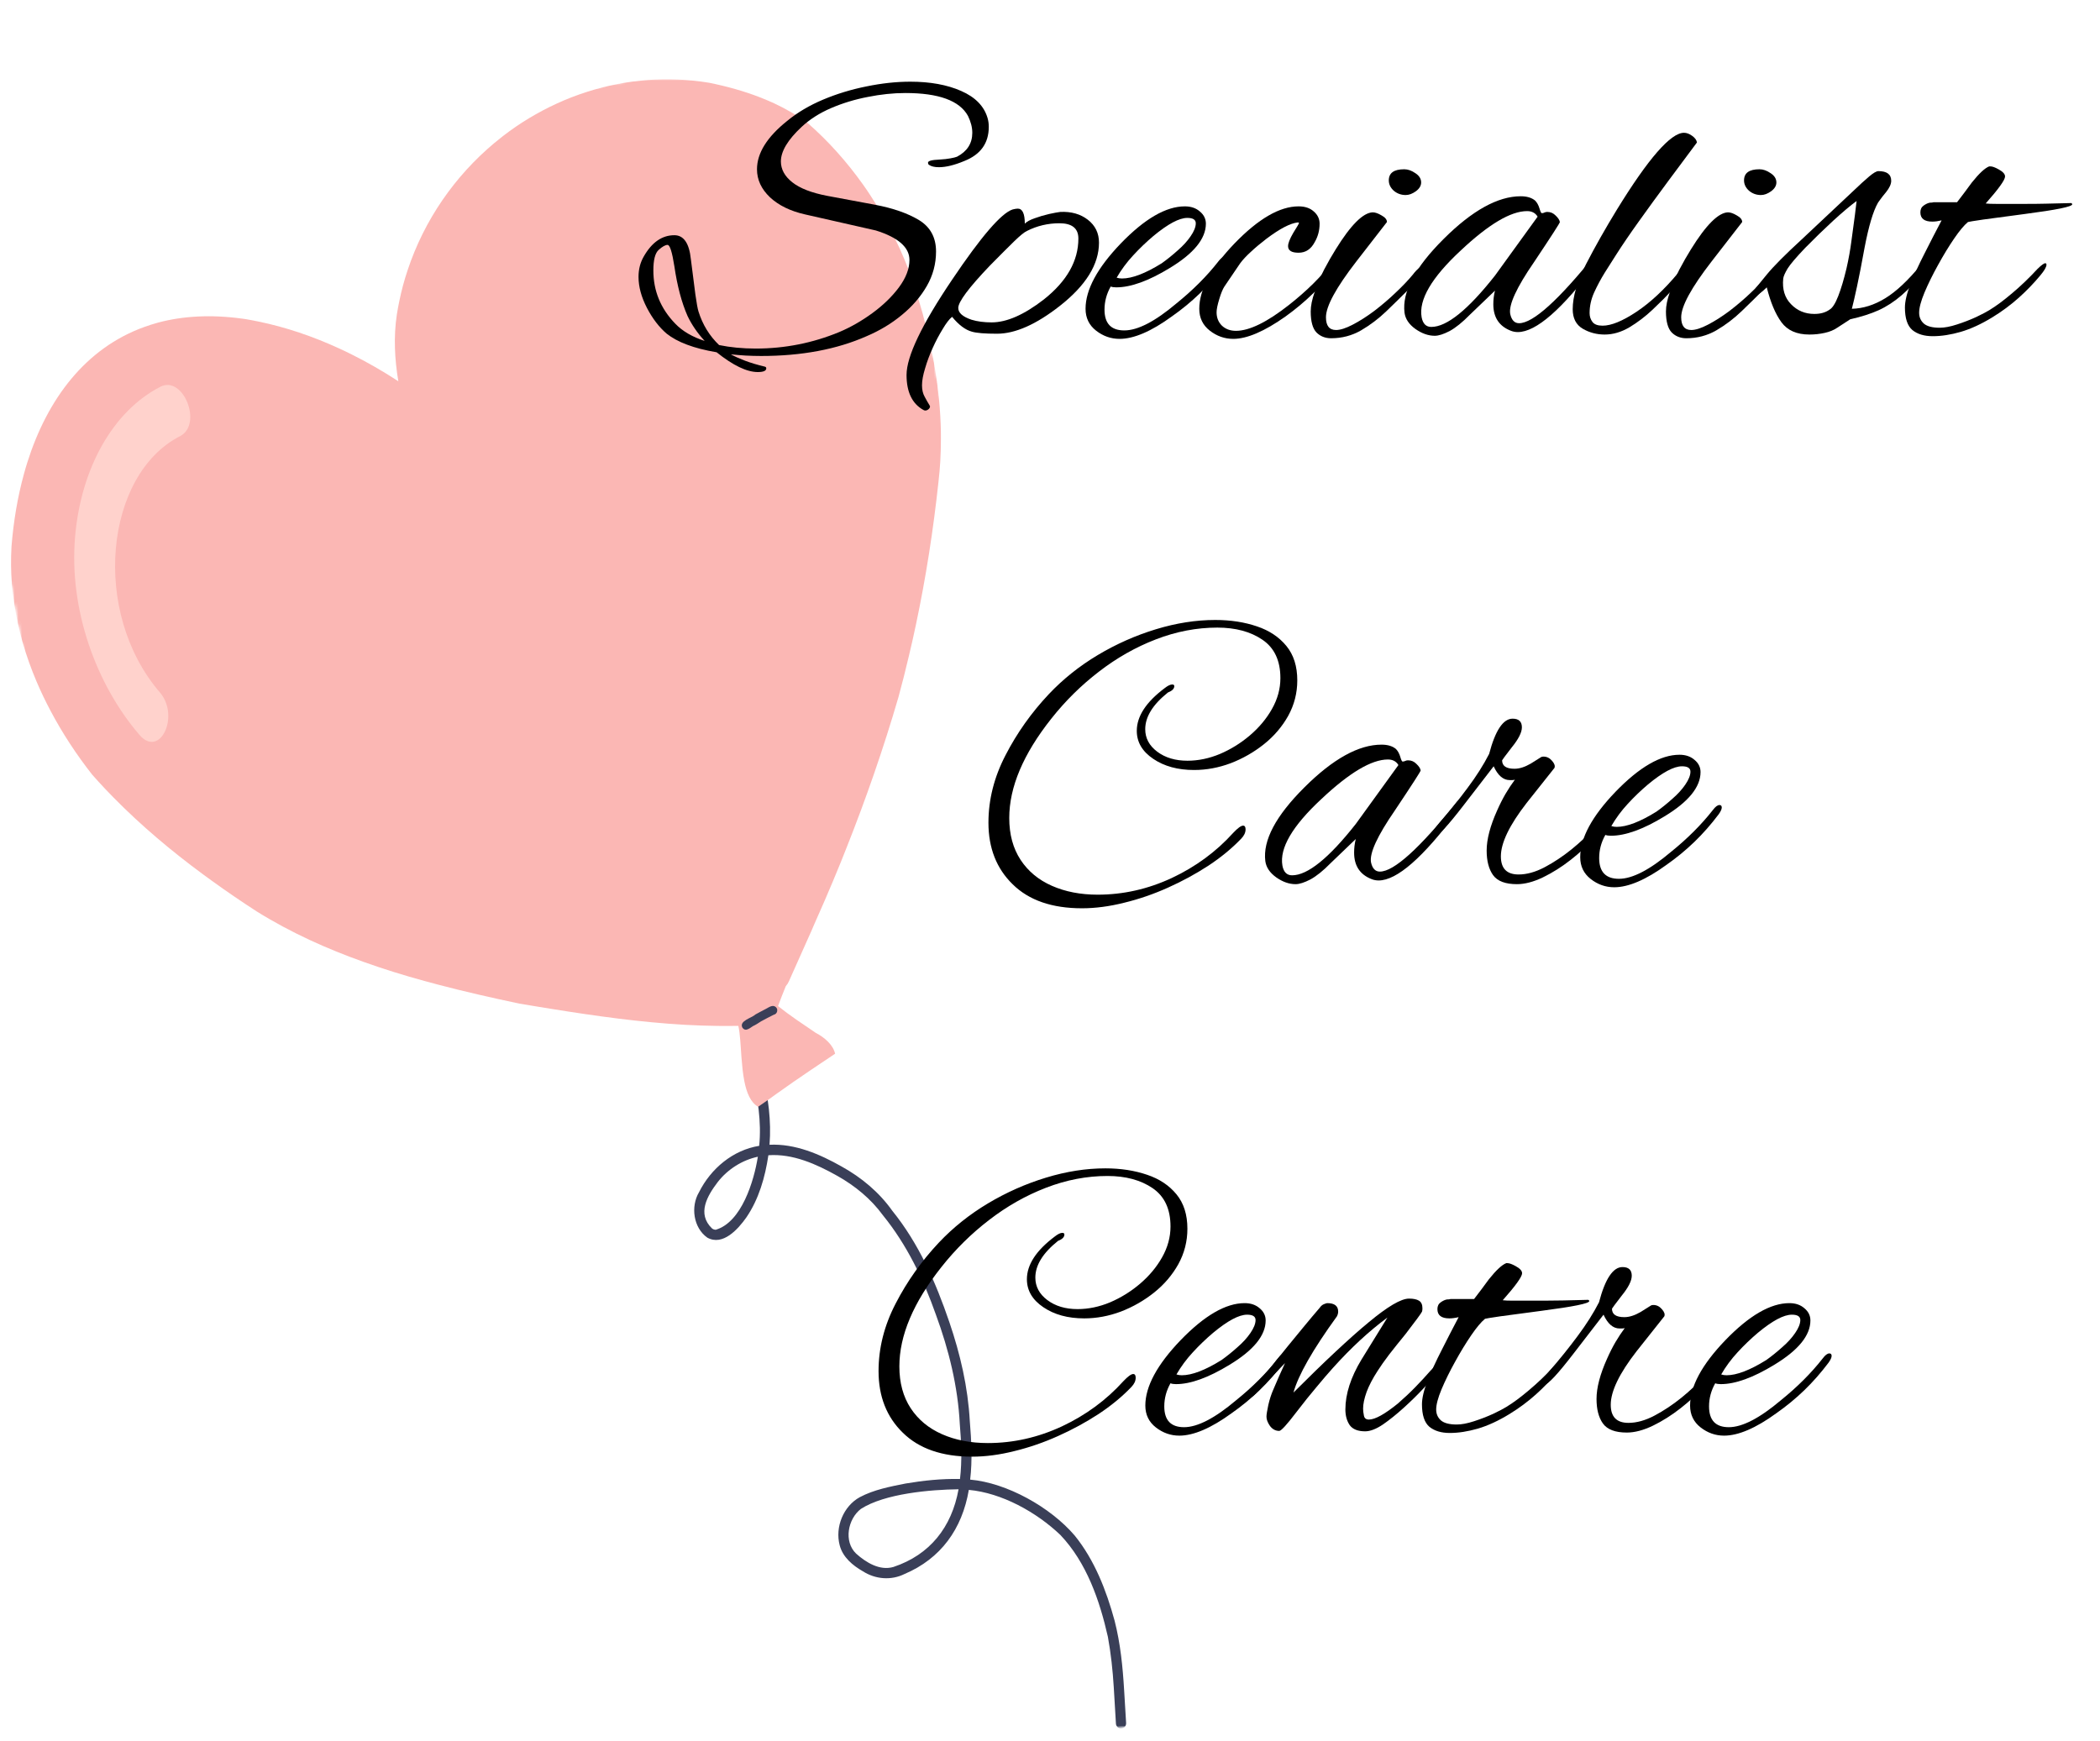 <?xml version="1.0" encoding="UTF-8"?>
<svg width="585px" height="485px" viewBox="0 0 585 485" version="1.1" xmlns="http://www.w3.org/2000/svg" xmlns:xlink="http://www.w3.org/1999/xlink">
    <!-- Generator: Sketch 57.1 (83088) - https://sketch.com -->
    <title>Artboard Copy</title>
    <desc>Created with Sketch.</desc>
    <defs>
        <polygon id="path-1" points="0 0 4 0 4 4 0 4"></polygon>
        <polygon id="path-3" points="0.031 51.609 283.453 0.469 375.625 511.219 92.203 562.359"></polygon>
        <polygon id="path-5" points="0.031 51.609 283.453 0.469 375.625 511.219 92.203 562.359"></polygon>
        <polygon id="path-7" points="0.031 51.609 283.453 0.469 375.625 511.219 92.203 562.359"></polygon>
        <polygon id="path-9" points="0 0 4 0 4 4 0 4"></polygon>
        <polygon id="path-11" points="0.031 51.609 283.453 0.469 375.625 511.219 92.203 562.359"></polygon>
        <polygon id="path-13" points="0.031 51.609 283.453 0.469 375.625 511.219 92.203 562.359"></polygon>
        <polygon id="path-15" points="0.031 51.609 283.453 0.469 375.625 511.219 92.203 562.359"></polygon>
        <polygon id="path-17" points="0 0 125.159 0 125.159 187 0 187"></polygon>
        <polygon id="path-19" points="0.869 47.142 261.7 0.263 346.524 468.451 85.694 515.329"></polygon>
        <polygon id="path-21" points="0.869 47.142 261.7 0.263 346.524 468.451 85.694 515.329"></polygon>
        <polygon id="path-23" points="0.869 47.142 261.7 0.263 346.524 468.451 85.694 515.329"></polygon>
        <polygon id="path-25" points="0 0 265 0 265 287 0 287"></polygon>
        <polygon id="path-27" points="0.869 47.314 261.657 0.271 346.467 470.095 85.68 517.138"></polygon>
        <polygon id="path-29" points="0.869 47.314 261.657 0.271 346.467 470.095 85.68 517.138"></polygon>
        <polygon id="path-31" points="0.869 47.314 261.657 0.271 346.467 470.095 85.68 517.138"></polygon>
        <polygon id="path-33" points="0 0 11 0 11 11 0 11"></polygon>
        <polygon id="path-35" points="0.862 47.142 260.665 0.263 345.156 468.451 85.353 515.329"></polygon>
        <polygon id="path-37" points="0.862 47.142 260.665 0.263 345.156 468.451 85.353 515.329"></polygon>
        <polygon id="path-39" points="0.862 47.142 260.665 0.263 345.156 468.451 85.353 515.329"></polygon>
        <polygon id="path-41" points="0 0 37.143 0 37.143 103.158 0 103.158"></polygon>
        <polygon id="path-43" points="0.886 47.377 264.064 0.274 349.652 470.701 86.474 517.805"></polygon>
        <polygon id="path-45" points="0.886 47.377 264.064 0.274 349.652 470.701 86.474 517.805"></polygon>
        <polygon id="path-47" points="0.886 47.377 264.064 0.274 349.652 470.701 86.474 517.805"></polygon>
        <rect id="path-49" x="0" y="0" width="415.082" height="452"></rect>
    </defs>
    <g id="Artboard-Copy" stroke="none" stroke-width="1" fill="none" fill-rule="evenodd">
        <g id="SpecialistCareCentre-logo">
            <g id="Clipped" transform="translate(213, 209)">
                <mask id="mask-2" fill="white">
                    <use xlink:href="#path-1"></use>
                </mask>
                <g id="Path"></g>
                <g mask="url(#mask-2)">
                    <g transform="translate(-250, -218)">
                        <mask id="mask-4" fill="white">
                            <use xlink:href="#path-3"></use>
                        </mask>
                        <g id="Path" stroke="none" fill="none"></g>
                        <g id="Clipped" stroke="none" stroke-width="1" fill="none" fill-rule="evenodd" mask="url(#mask-4)">
                            <mask id="mask-6" fill="white">
                                <use xlink:href="#path-5"></use>
                            </mask>
                            <g id="Path"></g>
                            <g mask="url(#mask-6)">
                                <mask id="mask-8" fill="white">
                                    <use xlink:href="#path-7"></use>
                                </mask>
                                <g id="Path"></g>
                                <path d="M250.703,218.156 C250.703,218.156 250.703,218.141 250.703,218.125 C250.703,218.156 250.719,218.172 250.719,218.188 C250.719,218.172 250.719,218.172 250.703,218.156 Z" id="Path" fill="#FFB087" fill-rule="nonzero" mask="url(#mask-8)"></path>
                            </g>
                        </g>
                    </g>
                </g>
            </g>
            <g id="Clipped" transform="translate(209, 202)">
                <mask id="mask-10" fill="white">
                    <use xlink:href="#path-9"></use>
                </mask>
                <g id="Path"></g>
                <g mask="url(#mask-10)">
                    <g transform="translate(-246, -210)">
                        <mask id="mask-12" fill="white">
                            <use xlink:href="#path-11"></use>
                        </mask>
                        <g id="Path" stroke="none" fill="none"></g>
                        <g id="Clipped" stroke="none" stroke-width="1" fill="none" fill-rule="evenodd" mask="url(#mask-12)">
                            <mask id="mask-14" fill="white">
                                <use xlink:href="#path-13"></use>
                            </mask>
                            <g id="Path"></g>
                            <g mask="url(#mask-14)">
                                <mask id="mask-16" fill="white">
                                    <use xlink:href="#path-15"></use>
                                </mask>
                                <g id="Path"></g>
                                <path d="M248.266,212.812 C248.344,212.828 248.406,212.859 248.469,212.875 C248.562,212.969 248.641,213.062 248.734,213.156 C248.578,213.031 248.422,212.922 248.266,212.812 Z" id="Path" fill="#FFB087" fill-rule="nonzero" mask="url(#mask-16)"></path>
                            </g>
                        </g>
                    </g>
                </g>
            </g>
            <g id="Clipped" transform="translate(191, 298)">
                <mask id="mask-18" fill="white">
                    <use xlink:href="#path-17"></use>
                </mask>
                <g id="Path"></g>
                <g mask="url(#mask-18)">
                    <g transform="translate(-208.826, -287.667)">
                        <mask id="mask-20" fill="white">
                            <use xlink:href="#path-19"></use>
                        </mask>
                        <g id="Path" stroke="none" fill="none"></g>
                        <g id="Clipped" stroke="none" stroke-width="1" fill="none" fill-rule="evenodd" mask="url(#mask-20)">
                            <mask id="mask-22" fill="white">
                                <use xlink:href="#path-21"></use>
                            </mask>
                            <g id="Path"></g>
                            <g mask="url(#mask-22)">
                                <mask id="mask-24" fill="white">
                                    <use xlink:href="#path-23"></use>
                                </mask>
                                <g id="Path"></g>
                                <path d="M217.425,332.297 C217.353,332.297 217.296,332.297 217.224,332.297 C224.413,330.191 227.865,318.733 228.943,311.958 C224.586,312.889 220.545,315.453 217.785,318.991 C214.865,322.829 211.903,327.828 216.174,331.939 C216.232,331.982 216.303,332.01 216.361,332.053 L216.375,332.082 C216.692,332.254 217.051,332.326 217.425,332.297 Z M266.718,426.255 C276.856,422.875 282.938,415.212 284.851,404.613 C276.985,404.699 264.259,405.816 257.645,410.085 C254.021,412.863 252.784,419.151 256.322,422.546 C259.111,425.038 262.922,427.372 266.718,426.255 Z M330.232,471.272 C329.47,471.315 328.737,470.714 328.694,469.926 C328.507,466.546 328.306,463.165 328.09,459.785 C327.802,455.073 327.299,450.375 326.451,445.72 C324.15,435.536 320.512,425.038 313.236,417.361 C306.564,410.987 296.872,405.616 287.712,404.785 C285.857,415.685 279.904,423.935 269.81,428.217 C266.085,430.065 261.7,429.707 258.191,427.458 C255.358,425.84 252.583,423.534 251.735,420.197 C250.397,415.126 252.799,409.311 257.328,406.819 C261.268,404.728 265.755,403.868 270.097,403.009 C275.101,402.164 280.177,401.634 285.253,401.749 C285.857,396.664 285.627,391.508 285.196,386.409 C284.664,375.982 282.147,365.77 278.567,356.03 C275.058,346.076 270.442,336.465 263.785,328.272 C260.42,323.66 256.005,320.065 251.102,317.301 C245.235,314.007 238.678,311.056 231.876,311.543 C230.971,317.645 229.216,323.789 225.736,328.874 C223.436,332.139 219.194,336.895 214.865,334.503 C210.969,331.753 210.178,325.852 212.55,321.855 C215.858,315.238 222.012,310.096 229.317,308.922 C229.993,302.219 228.886,295.487 227.404,288.999 C227.476,287.323 229.921,287.194 230.223,288.827 C231.833,295.301 232.725,301.975 232.193,308.621 C239.311,308.277 246.184,311.228 252.324,314.708 C257.817,317.759 262.735,321.841 266.402,327.026 C273.778,336.135 278.509,346.964 282.277,358.007 C285.354,367.044 287.453,376.111 287.985,385.592 C288.431,391.021 288.733,396.507 288.086,401.921 C298.324,402.823 310.461,409.598 317.219,417.518 C322.741,424.35 326.019,432.786 328.32,441.223 C329.945,447.568 330.592,454.099 330.98,460.63 C331.167,463.652 331.354,466.689 331.527,469.725 C331.584,470.513 330.995,471.215 330.232,471.272 Z" id="Shape" fill="#3A3F58" fill-rule="nonzero" mask="url(#mask-24)"></path>
                            </g>
                        </g>
                    </g>
                </g>
            </g>
            <g id="Clipped" transform="translate(0, 22)">
                <mask id="mask-26" fill="white">
                    <use xlink:href="#path-25"></use>
                </mask>
                <g id="Path"></g>
                <g mask="url(#mask-26)">
                    <g transform="translate(-17.403, -12.718)">
                        <mask id="mask-28" fill="white">
                            <use xlink:href="#path-27"></use>
                        </mask>
                        <g id="Path" stroke="none" fill="none"></g>
                        <g id="Clipped" stroke="none" stroke-width="1" fill="none" fill-rule="evenodd" mask="url(#mask-28)">
                            <mask id="mask-30" fill="white">
                                <use xlink:href="#path-29"></use>
                            </mask>
                            <g id="Path"></g>
                            <g mask="url(#mask-30)">
                                <mask id="mask-32" fill="white">
                                    <use xlink:href="#path-31"></use>
                                </mask>
                                <g id="Path"></g>
                                <path d="M279.441,108.715 C279.499,110.138 279.527,111.561 279.513,112.984 C279.513,115.068 279.455,117.167 279.34,119.251 C279.283,120.156 279.211,121.076 279.139,121.981 C279.039,122.973 278.938,123.965 278.837,124.957 C277.4,138.352 275.329,151.705 272.526,164.899 C271.936,167.716 271.304,170.533 270.628,173.336 C269.722,177.231 268.73,181.126 267.681,184.978 C263.511,199.279 258.637,213.307 253.145,227.12 C252.642,228.442 252.11,229.75 251.578,231.058 C250.169,234.508 248.731,237.957 247.251,241.378 C246.302,243.563 245.338,245.747 244.375,247.918 C244.044,248.694 243.714,249.47 243.369,250.246 C241.342,254.889 239.199,259.474 237.172,264.13 C236.942,264.633 236.655,265.093 236.295,265.496 C235.562,267.336 234.814,269.175 234.139,271.029 C237.488,273.717 241.083,276.074 244.634,278.489 C247.222,279.826 249.522,281.939 250.04,284.31 C247.754,285.848 245.482,287.372 243.182,288.909 C239.947,291.094 236.741,293.308 233.578,295.579 C232.802,296.125 232.04,296.685 231.263,297.246 C231.249,297.246 231.249,297.26 231.234,297.26 C230.357,297.878 229.48,298.482 228.603,299.086 C226.49,297.893 225.383,295.176 224.75,291.928 C224.348,289.872 224.132,287.616 223.96,285.402 C223.715,282.039 223.586,278.776 223.083,276.549 C221.185,276.577 219.301,276.592 217.389,276.563 C214.37,276.534 211.365,276.419 208.346,276.261 C195.823,275.557 183.344,273.803 170.951,271.806 C169.758,271.619 168.579,271.418 167.4,271.231 C165.631,270.943 163.877,270.641 162.109,270.354 C154.532,268.744 146.927,267.034 139.407,265.05 C138.142,264.72 136.877,264.389 135.612,264.03 C129.89,262.463 124.225,260.71 118.661,258.712 C113.572,256.901 108.568,254.889 103.68,252.618 C98.619,250.26 93.674,247.63 88.9,244.655 C84.688,241.924 80.519,239.093 76.435,236.132 C75.602,235.543 74.782,234.939 73.963,234.335 C65.149,227.839 56.739,220.767 49.09,212.991 C48.285,212.172 47.494,211.353 46.703,210.519 C45.467,209.211 44.259,207.889 43.08,206.552 C38.724,201.004 34.785,195.025 31.464,188.73 C30.055,186.071 28.746,183.34 27.567,180.566 C24.577,173.523 22.406,166.135 21.313,158.589 C21.04,156.85 20.853,155.082 20.71,153.329 C20.436,149.894 20.408,146.444 20.609,142.966 C21.17,135.952 22.305,129.168 24.074,122.772 C24.361,121.708 24.663,120.659 24.994,119.624 C30.572,101.902 41.211,87.759 57.515,81.852 C58.809,81.378 60.132,80.961 61.483,80.587 C68.355,78.762 76.134,78.302 84.86,79.495 C85.177,79.538 85.479,79.581 85.795,79.624 C86.96,79.825 88.138,80.041 89.303,80.285 C97.081,81.881 104.629,84.468 111.846,87.788 C113.054,88.334 114.247,88.909 115.441,89.513 C119.898,91.726 124.211,94.227 128.366,96.944 C127.345,90.806 127.014,84.597 127.949,78.374 C128.15,77.138 128.366,75.902 128.625,74.68 C129.228,71.748 129.99,68.873 130.925,66.085 C135.569,52.014 144.109,39.768 155.107,30.569 C155.912,29.894 156.718,29.247 157.537,28.614 C162.181,25.021 167.227,21.989 172.561,19.545 C175.307,18.28 178.125,17.202 181.015,16.282 C191.654,12.89 203.17,11.856 214.902,13.767 C219.761,14.745 224.65,16.081 229.337,17.921 C230.602,18.424 231.838,18.956 233.075,19.516 C236.396,21.069 239.573,22.908 242.506,25.093 C248.185,30.066 253.289,35.801 257.732,42.024 C258.45,43.031 259.155,44.065 259.831,45.1 C264.805,52.632 268.802,60.796 271.721,69.175 C271.749,69.261 271.778,69.333 271.807,69.419 C272.296,70.871 272.756,72.352 273.187,73.818 C276.681,85.258 278.981,96.901 279.441,108.701 L279.441,108.715 Z" id="Path" fill="#FBB7B4" fill-rule="nonzero" mask="url(#mask-32)"></path>
                            </g>
                        </g>
                    </g>
                </g>
            </g>
            <g id="Clipped" transform="translate(206, 279)">
                <mask id="mask-34" fill="white">
                    <use xlink:href="#path-33"></use>
                </mask>
                <g id="Path"></g>
                <g mask="url(#mask-34)">
                    <g transform="translate(-222.667, -269.333)">
                        <mask id="mask-36" fill="white">
                            <use xlink:href="#path-35"></use>
                        </mask>
                        <g id="Path" stroke="none" fill="none"></g>
                        <g id="Clipped" stroke="none" stroke-width="1" fill="none" fill-rule="evenodd" mask="url(#mask-36)">
                            <mask id="mask-38" fill="white">
                                <use xlink:href="#path-37"></use>
                            </mask>
                            <g id="Path"></g>
                            <g mask="url(#mask-38)">
                                <mask id="mask-40" fill="white">
                                    <use xlink:href="#path-39"></use>
                                </mask>
                                <g id="Path"></g>
                                <path d="M223.497,276.695 C222.452,274.747 226.047,274.003 227.107,272.986 C228.095,272.413 229.112,271.926 230.115,271.382 C230.902,270.966 231.919,270.193 232.764,270.909 C233.552,271.525 233.194,272.885 232.22,273.057 C231.031,273.616 229.871,274.289 228.697,274.891 C227.952,275.363 227.236,275.865 226.434,276.223 C225.918,276.552 225.259,277.096 224.643,277.211 C224.228,277.283 223.841,277.168 223.497,276.681 L223.497,276.695 Z" id="Path" fill="#3A3F58" fill-rule="nonzero" mask="url(#mask-40)"></path>
                            </g>
                        </g>
                    </g>
                </g>
            </g>
            <g id="Clipped" transform="translate(18, 106)">
                <mask id="mask-42" fill="white">
                    <use xlink:href="#path-41"></use>
                </mask>
                <g id="Path"></g>
                <g mask="url(#mask-42)">
                    <g transform="translate(-36.143, -97.474)">
                        <mask id="mask-44" fill="white">
                            <use xlink:href="#path-43"></use>
                        </mask>
                        <g id="Path" stroke="none" fill="none"></g>
                        <g id="Clipped" stroke="none" stroke-width="1" fill="none" fill-rule="evenodd" mask="url(#mask-44)">
                            <mask id="mask-46" fill="white">
                                <use xlink:href="#path-45"></use>
                            </mask>
                            <g id="Path"></g>
                            <g mask="url(#mask-46)">
                                <mask id="mask-48" fill="white">
                                    <use xlink:href="#path-47"></use>
                                </mask>
                                <g id="Path"></g>
                                <path d="M62.854,99.215 C49.723,105.936 40.699,121.781 39.059,141.051 C37.333,161.314 44.921,182.182 56.992,196.228 C62.694,202.862 68.338,190.975 62.68,184.398 C43.426,161.991 47.358,123.709 68.295,113.002 C74.679,109.735 69.223,95.963 62.839,99.229 L62.854,99.215 Z" id="Path" fill="#FFD2CC" fill-rule="nonzero" mask="url(#mask-48)"></path>
                            </g>
                        </g>
                    </g>
                </g>
            </g>
            <g id="Group" transform="translate(169, 0)">
                <g id="Clipped">
                    <mask id="mask-50" fill="white">
                        <use xlink:href="#path-49"></use>
                    </mask>
                    <g id="Rectangle"></g>
                    <g id="Group" mask="url(#mask-50)">
                        <g transform="translate(7.428, 22.13)">
                            <g>
                                <g transform="translate(0.667, 0.112)" fill="#000000" fill-rule="nonzero" id="Shape">
                                    <g>
                                        <path d="M34.011,81.42 C30.94,81.42 27.124,79.582 22.532,75.908 C19.318,75.362 16.563,74.659 14.267,73.783 C12,72.936 10.135,71.917 8.642,70.74 C6.533,68.946 4.696,66.548 3.132,63.562 C1.568,60.548 0.779,57.648 0.779,54.892 C0.779,52.796 1.267,50.916 2.214,49.265 C4.467,45.289 7.322,43.294 10.766,43.294 C13.363,43.294 14.898,45.519 15.358,49.954 C15.889,54.088 16.305,57.39 16.62,59.83 C16.965,62.242 17.252,63.821 17.481,64.539 C18.629,68.213 20.538,71.328 23.221,73.898 C26.349,74.544 29.764,74.874 33.437,74.874 C41.544,74.874 49.292,73.338 56.682,70.28 C59.853,68.946 62.938,67.18 65.923,64.998 C68.907,62.816 71.375,60.433 73.327,57.821 C75.278,55.179 76.254,52.639 76.254,50.184 C76.254,46.667 73.126,43.925 66.898,41.973 L47.155,37.494 C43.094,36.576 39.837,34.997 37.397,32.729 C34.987,30.432 33.781,27.834 33.781,24.92 C33.781,20.412 36.594,15.905 42.219,11.426 C45.045,9.101 48.374,7.12 52.205,5.512 C56.022,3.904 60.04,2.684 64.258,1.837 C68.506,0.962 72.581,0.517 76.483,0.517 C82.022,0.517 86.757,1.378 90.66,3.101 C94.592,4.823 97.045,7.335 98.007,10.622 C98.236,11.398 98.351,12.216 98.351,13.091 C98.351,17.656 96.07,20.829 91.521,22.623 C88.766,23.771 86.413,24.346 84.461,24.346 C83.227,24.346 82.295,24.116 81.649,23.657 C81.491,23.513 81.419,23.312 81.419,23.082 C81.419,22.594 82.467,22.307 84.576,22.221 C85.839,22.149 86.872,22.034 87.675,21.877 C88.508,21.733 89.125,21.575 89.512,21.417 C92.339,19.924 93.759,17.714 93.759,14.757 C93.759,13.264 93.358,11.699 92.554,10.048 C90.215,5.799 84.404,3.675 75.106,3.675 C71.734,3.675 68.247,4.048 64.66,4.766 C61.058,5.455 57.658,6.488 54.444,7.866 C51.23,9.244 48.489,10.996 46.236,13.091 C42.362,16.694 40.439,19.91 40.439,22.738 C40.439,24.92 41.487,26.858 43.596,28.537 C45.734,30.231 48.991,31.494 53.353,32.327 L66.611,34.796 C71.691,35.757 75.809,37.193 78.951,39.102 C82.079,41.026 83.658,43.925 83.658,47.83 C83.658,51.275 82.797,54.49 81.075,57.476 C79.353,60.462 77.029,63.146 74.13,65.515 C71.26,67.898 67.989,69.864 64.316,71.429 C56.008,75.104 46.208,76.941 34.929,76.941 C33.466,76.941 32.031,76.898 30.625,76.826 C29.204,76.74 27.827,76.625 26.492,76.482 C27.525,77.056 28.845,77.644 30.453,78.262 C32.06,78.865 33.911,79.424 36.02,79.927 C36.249,79.999 36.364,80.157 36.364,80.386 C36.364,81.075 35.575,81.42 34.011,81.42 Z M19.203,72.749 C17.166,70.539 15.587,68.213 14.439,65.802 C12.789,62.055 11.57,57.447 10.766,51.964 C10.149,47.988 9.518,45.992 8.872,45.992 C8.255,45.992 7.437,46.452 6.404,47.37 C5.4,48.26 4.912,50.17 4.912,53.112 C4.912,58.782 6.935,63.72 10.996,67.926 C13.019,70.036 15.759,71.63 19.203,72.749 Z"></path>
                                    </g>
                                </g>
                            </g>
                            <g transform="translate(75.221, 34.992)">
                                <g transform="translate(0.201, 0.112)" fill="#000000" fill-rule="nonzero" id="Shape">
                                    <g>
                                        <path d="M5.395,56.993 C2.267,55.27 0.689,52.012 0.689,47.232 C0.689,42.064 4.922,33.222 13.373,20.704 C21.48,8.646 27.105,2.129 30.247,1.124 C30.549,1.053 30.821,0.995 31.051,0.952 C31.28,0.924 31.481,0.895 31.682,0.895 C32.974,0.895 33.634,2.302 33.634,5.086 C34.121,4.555 35.025,4.053 36.331,3.593 C37.666,3.105 39.029,2.704 40.406,2.388 C41.784,2.086 42.817,1.9 43.506,1.814 C46.562,1.67 49.13,2.388 51.196,3.995 C53.263,5.603 54.296,7.728 54.296,10.369 C54.296,16.427 50.651,22.298 43.391,27.996 C36.805,33.164 30.965,35.748 25.885,35.748 C22.513,35.748 20.174,35.561 18.883,35.174 C17.075,34.686 15.238,33.308 13.373,31.04 C12.57,31.7 11.694,32.848 10.733,34.485 C9.743,36.092 8.825,37.829 7.978,39.71 C7.103,41.619 6.4,43.514 5.854,45.394 C5.28,47.26 4.993,48.839 4.993,50.103 C4.993,51.395 5.252,52.471 5.74,53.318 C6.199,54.194 6.658,54.998 7.117,55.73 C7.117,55.801 7.146,55.859 7.174,55.902 C7.217,55.931 7.232,55.959 7.232,55.959 C7.232,56.333 7.031,56.663 6.6,56.935 C6.184,57.194 5.783,57.223 5.395,56.993 Z M24.393,32.59 C28.597,32.59 33.433,30.465 38.914,26.216 C45.342,21.135 48.556,15.465 48.556,9.221 C48.556,6.393 46.791,4.972 43.276,4.972 C40.062,4.972 37.049,5.689 34.265,7.096 C33.533,7.412 32.328,8.388 30.649,10.024 C28.956,11.675 26.717,13.915 23.934,16.742 C18.036,22.915 15.095,26.848 15.095,28.571 C15.095,29.92 16.315,31.011 18.768,31.843 C20.404,32.346 22.284,32.59 24.393,32.59 Z"></path>
                                    </g>
                                </g>
                            </g>
                            <g transform="translate(124.892, 34.992)">
                                <g transform="translate(0.224, 0.112)" fill="#000000" fill-rule="nonzero" id="Shape">
                                    <g>
                                        <path d="M10.331,37.183 C7.921,37.183 5.74,36.408 3.788,34.887 C1.837,33.365 0.861,31.327 0.861,28.8 C0.861,23.489 4.132,17.417 10.675,10.599 C17.333,3.708 23.274,0.263 28.525,0.263 C30.247,0.263 31.639,0.751 32.715,1.699 C33.82,2.617 34.38,3.751 34.38,5.086 C34.38,9.264 31.022,13.383 24.336,17.431 C18.438,21.034 13.459,22.829 9.413,22.829 C8.796,22.829 8.279,22.757 7.863,22.599 C6.715,24.637 6.141,26.776 6.141,29.03 C6.141,32.906 7.978,34.829 11.651,34.829 C15.396,34.829 20.232,32.332 26.172,27.307 C30.721,23.633 34.609,19.757 37.823,15.651 C38.512,14.733 39.115,14.273 39.66,14.273 C40.076,14.273 40.291,14.503 40.291,14.962 C40.291,15.422 40.004,16.053 39.43,16.857 C37.321,19.656 35.068,22.226 32.658,24.551 C30.276,26.848 27.693,28.973 24.909,30.925 C19.17,35.102 14.306,37.183 10.331,37.183 Z M11.02,20.36 C13.847,20.36 17.534,18.953 22.097,16.111 C23.589,15.049 25.053,13.857 26.517,12.551 C28.009,11.259 29.214,9.938 30.132,8.589 C31.079,7.211 31.567,6.005 31.567,4.972 C31.567,3.981 30.778,3.479 29.214,3.479 C26.947,3.479 23.79,5.173 19.744,8.532 C17.792,10.182 15.913,11.977 14.119,13.929 C12.311,15.881 10.79,17.948 9.528,20.13 C9.987,20.288 10.475,20.36 11.02,20.36 Z"></path>
                                    </g>
                                </g>
                            </g>
                            <g transform="translate(156.951, 34.992)">
                                <g transform="translate(0.705, 0.112)" fill="#000000" fill-rule="nonzero" id="Path">
                                    <g>
                                        <path d="M9.47,37.183 C7.06,37.183 4.879,36.408 2.927,34.887 C0.976,33.365 0,31.327 0,28.8 C0,23.489 3.272,17.417 9.815,10.599 C16.472,3.708 22.413,0.263 27.664,0.263 C29.458,0.263 30.879,0.751 31.912,1.699 C32.974,2.617 33.519,3.751 33.519,5.086 C33.519,6.967 33.06,8.689 32.141,10.254 C31.108,12.206 29.616,13.182 27.664,13.182 C25.713,13.182 24.737,12.58 24.737,11.345 C24.737,10.541 25.211,9.321 26.172,7.67 C27.234,5.948 27.779,5.058 27.779,4.972 C27.779,4.828 27.664,4.742 27.435,4.742 C25.326,4.972 22.398,6.507 18.653,9.335 C17.003,10.599 15.568,11.804 14.349,12.953 C13.115,14.072 12.125,15.135 11.364,16.168 L7.002,22.599 C6.543,23.288 6.055,24.465 5.567,26.102 C5.065,27.752 4.821,28.973 4.821,29.776 C4.821,31.269 5.309,32.518 6.313,33.509 C7.347,34.47 8.638,34.944 10.216,34.944 C13.961,34.944 18.912,32.518 25.082,27.652 C30.018,23.747 33.978,19.829 36.962,15.881 C37.336,15.422 37.795,15.192 38.34,15.192 C38.828,15.192 39.086,15.35 39.086,15.651 C39.086,15.881 38.914,16.254 38.57,16.742 C34.437,22.226 29.587,26.949 24.049,30.925 C18.151,35.102 13.287,37.183 9.47,37.183 Z"></path>
                                    </g>
                                </g>
                            </g>
                            <g transform="translate(188.338, 23.967)">
                                <g transform="translate(0.352, 0.112)" fill="#000000" fill-rule="nonzero" id="Shape">
                                    <g>
                                        <path d="M26.468,8.13 C25.205,8.13 24.086,7.728 23.139,6.924 C22.221,6.091 21.762,5.129 21.762,4.053 C21.762,1.986 23.196,0.952 26.066,0.952 C27.099,0.952 28.132,1.325 29.166,2.043 C30.227,2.732 30.773,3.593 30.773,4.627 C30.773,5.546 30.27,6.378 29.28,7.096 C28.319,7.785 27.386,8.13 26.468,8.13 Z M5.691,48.036 C4.041,48.036 2.678,47.49 1.616,46.428 C0.554,45.323 0.009,43.37 0.009,40.571 C0.009,39.006 0.382,37.212 1.099,35.174 C1.788,33.107 2.663,31.025 3.74,28.915 C4.844,26.819 5.921,24.939 6.954,23.288 C11.158,16.484 14.602,13.039 17.285,12.953 C17.974,12.953 18.791,13.24 19.753,13.814 C20.743,14.36 21.245,14.962 21.245,15.651 C21.245,15.651 18.39,19.326 12.693,26.676 C7.068,33.954 4.256,39.121 4.256,42.179 C4.256,44.562 5.189,45.739 7.068,45.739 C8.245,45.739 9.795,45.251 11.717,44.246 C13.626,43.255 15.635,41.978 17.744,40.399 C19.839,38.791 21.833,37.097 23.713,35.289 C25.621,33.494 27.185,31.843 28.419,30.351 C29.137,29.403 29.797,28.729 30.371,28.341 C30.945,27.968 31.304,27.767 31.461,27.767 C31.72,27.767 31.863,27.996 31.863,28.456 C31.863,28.843 31.418,29.604 30.543,30.753 C29.696,31.872 28.534,33.164 27.042,34.657 C25.234,36.466 23.254,38.418 21.073,40.514 C18.921,42.581 16.567,44.361 14.013,45.854 C11.488,47.303 8.704,48.036 5.691,48.036 Z"></path>
                                    </g>
                                </g>
                            </g>
                            <g transform="translate(214.051, 32.317)">
                                <g transform="translate(0.025, 0.112)" fill="#000000" fill-rule="nonzero" id="Shape">
                                    <g>
                                        <path d="M9.192,38.997 C7.384,38.997 5.591,38.365 3.797,37.102 C1.989,35.81 0.985,34.289 0.755,32.566 C0.038,26.824 3.653,19.977 11.66,12.01 C19.609,4.086 26.769,0.124 33.126,0.124 C34.848,0.124 36.182,0.526 37.143,1.33 C37.674,1.876 38.076,2.593 38.349,3.512 C38.607,4.402 38.822,4.833 38.98,4.833 C39.281,4.833 39.525,4.775 39.726,4.661 C39.956,4.546 40.214,4.488 40.53,4.488 C41.448,4.488 42.223,4.833 42.883,5.522 C43.572,6.182 43.945,6.771 44.031,7.302 C44.103,7.46 41.706,11.178 36.857,18.441 C31.949,25.561 29.74,30.384 30.199,32.911 C30.572,34.633 31.404,35.494 32.667,35.494 C36.57,35.494 43.687,29.064 54.018,16.202 C54.247,15.9 54.477,15.742 54.706,15.742 C55.051,15.742 55.223,16.001 55.223,16.489 C55.223,17.106 54.893,17.867 54.247,18.786 C44.72,31.576 37.402,37.963 32.322,37.963 C31.662,37.963 31.031,37.849 30.428,37.619 C27.128,36.356 25.492,33.887 25.492,30.212 C25.492,28.949 25.636,27.685 25.951,26.422 L18.949,33.14 C16.883,35.25 15.003,36.758 13.325,37.676 C11.631,38.552 10.254,38.997 9.192,38.997 Z M8.216,36.528 C12.535,36.528 18.447,31.762 25.951,22.231 L37.832,5.809 C37.215,4.775 36.24,4.259 34.905,4.259 C30.342,4.259 24.172,7.933 16.366,15.283 C8.288,22.791 4.672,28.977 5.519,33.829 C5.863,35.638 6.753,36.528 8.216,36.528 Z"></path>
                                    </g>
                                </g>
                            </g>
                            <g transform="translate(260.804, 14.699)">
                                <g transform="translate(0.305, 0.112)" fill="#000000" fill-rule="nonzero" id="Path">
                                    <g>
                                        <path d="M9.47,56.27 C7.289,56.27 5.252,55.739 3.386,54.663 C1.507,53.557 0.574,51.734 0.574,49.208 C0.574,45.691 1.808,41.499 4.305,36.633 C6.83,31.738 9.7,26.671 12.914,21.417 C21.667,7.177 27.894,0.057 31.567,0.057 C32.328,0.057 33.088,0.345 33.863,0.919 C34.667,1.493 35.097,2.11 35.183,2.756 L27.32,13.321 C24.249,17.455 21.48,21.274 18.998,24.747 C16.501,28.236 14.377,31.351 12.627,34.107 C11.709,35.571 10.675,37.193 9.528,38.987 C8.408,40.796 7.418,42.648 6.543,44.557 C5.696,46.437 5.28,48.347 5.28,50.299 C5.28,51.217 5.539,52.05 6.084,52.768 C6.615,53.457 7.547,53.801 8.896,53.801 C11.307,53.801 14.435,52.524 18.309,49.954 C22.212,47.356 26.072,43.753 29.903,39.16 C30.276,38.743 30.678,38.341 31.108,37.954 C31.567,37.581 31.94,37.38 32.256,37.38 C32.629,37.38 32.83,37.609 32.83,38.069 C32.83,38.298 32.572,38.743 32.084,39.389 C31.582,40.006 31.194,40.509 30.936,40.882 L28.238,43.925 C26.703,45.576 24.909,47.37 22.843,49.323 C20.806,51.246 18.653,52.883 16.358,54.261 C14.062,55.61 11.766,56.27 9.47,56.27 Z"></path>
                                    </g>
                                </g>
                            </g>
                            <g transform="translate(287.517, 23.967)">
                                <g transform="translate(0.132, 0.112)" fill="#000000" fill-rule="nonzero" id="Shape">
                                    <g>
                                        <path d="M26.468,8.13 C25.205,8.13 24.086,7.728 23.139,6.924 C22.221,6.091 21.762,5.129 21.762,4.053 C21.762,1.986 23.196,0.952 26.066,0.952 C27.099,0.952 28.132,1.325 29.166,2.043 C30.227,2.732 30.773,3.593 30.773,4.627 C30.773,5.546 30.27,6.378 29.28,7.096 C28.319,7.785 27.386,8.13 26.468,8.13 Z M5.691,48.036 C4.041,48.036 2.678,47.49 1.616,46.428 C0.554,45.323 0.009,43.37 0.009,40.571 C0.009,39.006 0.382,37.212 1.099,35.174 C1.788,33.107 2.663,31.025 3.74,28.915 C4.844,26.819 5.921,24.939 6.954,23.288 C11.158,16.484 14.602,13.039 17.285,12.953 C17.974,12.953 18.791,13.24 19.753,13.814 C20.743,14.36 21.245,14.962 21.245,15.651 C21.245,15.651 18.39,19.326 12.693,26.676 C7.068,33.954 4.256,39.121 4.256,42.179 C4.256,44.562 5.189,45.739 7.068,45.739 C8.245,45.739 9.795,45.251 11.717,44.246 C13.626,43.255 15.635,41.978 17.744,40.399 C19.839,38.791 21.833,37.097 23.713,35.289 C25.621,33.494 27.185,31.843 28.419,30.351 C29.137,29.403 29.797,28.729 30.371,28.341 C30.945,27.968 31.304,27.767 31.461,27.767 C31.72,27.767 31.863,27.996 31.863,28.456 C31.863,28.843 31.418,29.604 30.543,30.753 C29.696,31.872 28.534,33.164 27.042,34.657 C25.234,36.466 23.254,38.418 21.073,40.514 C18.921,42.581 16.567,44.361 14.013,45.854 C11.488,47.303 8.704,48.036 5.691,48.036 Z"></path>
                                    </g>
                                </g>
                            </g>
                            <g transform="translate(311.475, 24.967)">
                                <g transform="translate(0.56, 0.112)" fill="#000000" fill-rule="nonzero" id="Shape">
                                    <g>
                                        <path d="M15.587,46.002 C12.057,46.002 9.46,44.854 7.781,42.557 C6.088,40.231 4.74,36.987 3.706,32.853 C2.329,34.202 1.396,34.863 0.894,34.863 C0.521,34.863 0.32,34.576 0.32,34.002 C0.32,33.542 0.521,33.126 0.894,32.738 C0.894,32.738 1.841,31.59 3.706,29.293 C5.615,26.968 8.872,23.695 13.464,19.475 L27.583,6.211 C29.534,4.345 31.084,2.924 32.232,1.962 C33.408,0.971 34.269,0.469 34.815,0.469 C37.182,0.469 38.373,1.373 38.373,3.168 C38.373,4.086 37.885,5.149 36.938,6.326 C36.163,7.244 35.618,7.962 35.274,8.45 C34.958,8.91 34.772,9.182 34.7,9.254 C33.351,11.594 32.117,15.742 30.969,21.714 C30.166,26.164 29.448,29.796 28.845,32.623 C28.228,35.466 27.755,37.533 27.411,38.825 C30.539,38.753 33.638,37.777 36.709,35.896 C39.765,34.03 43.051,30.944 46.581,26.652 C46.724,26.508 46.954,26.293 47.269,26.02 C47.571,25.719 47.872,25.561 48.188,25.561 C48.604,25.561 48.819,25.762 48.819,26.135 C48.819,26.48 48.704,26.853 48.475,27.226 C48.274,27.614 48.073,27.958 47.843,28.26 C45.504,31.016 43.323,33.284 41.3,35.035 C39.263,36.801 37.125,38.193 34.872,39.227 C32.648,40.231 30.008,41.064 26.951,41.753 L23.336,44.107 C22.374,44.768 21.212,45.241 19.834,45.543 C18.486,45.844 17.079,46.002 15.587,46.002 Z M16.965,40.26 C18.687,40.26 20.093,39.858 21.212,39.054 C22.015,38.595 22.819,37.332 23.623,35.265 C24.426,33.198 25.187,30.643 25.918,27.571 C26.521,24.929 26.98,22.374 27.296,19.877 C27.64,17.35 27.956,14.939 28.272,12.642 L28.731,8.795 C27.009,10.058 24.828,11.895 22.188,14.307 C19.576,16.718 16.993,19.231 14.439,21.829 C11.914,24.47 10.264,26.408 9.503,27.628 C8.772,28.863 8.37,29.781 8.298,30.384 C7.982,33.37 8.714,35.767 10.479,37.561 C12.23,39.37 14.396,40.26 16.965,40.26 Z"></path>
                                    </g>
                                </g>
                            </g>
                            <g transform="translate(353.636, 23.967)">
                                <g transform="translate(0.479, 0.112)" fill="#000000" fill-rule="nonzero" id="Path">
                                    <g>
                                        <path d="M7.863,47.461 C5.481,47.461 3.587,46.887 2.181,45.739 C0.804,44.562 0.115,42.466 0.115,39.48 C0.115,37.758 0.631,35.576 1.664,32.934 C2.726,30.264 4.046,27.394 5.625,24.322 C7.189,21.221 8.753,18.178 10.331,15.192 C9.37,15.422 8.509,15.537 7.748,15.537 C5.524,15.537 4.419,14.675 4.419,12.953 C4.419,12.12 4.721,11.489 5.338,11.058 C5.983,10.599 6.572,10.34 7.117,10.254 C7.117,10.254 7.189,10.254 7.347,10.254 C7.533,10.254 7.777,10.225 8.093,10.139 L14.636,10.139 C15.97,8.417 17.348,6.579 18.768,4.627 C20.791,2.101 22.398,0.608 23.589,0.148 L23.934,0.148 C24.465,0.148 25.211,0.421 26.172,0.952 C27.392,1.613 28.009,2.273 28.009,2.962 C28.009,3.924 26.201,6.436 22.614,10.484 C23.259,10.57 24.221,10.599 25.483,10.599 C26.775,10.599 28.368,10.599 30.247,10.599 C31.123,10.599 32.4,10.599 34.093,10.599 C35.772,10.599 37.536,10.584 39.373,10.541 C41.21,10.512 42.788,10.469 44.137,10.426 C45.514,10.398 46.275,10.369 46.433,10.369 C46.619,10.455 46.72,10.57 46.72,10.713 C46.72,11.374 42.315,12.264 33.519,13.412 C28.468,14.072 24.594,14.589 21.925,14.962 C19.285,15.35 17.864,15.58 17.678,15.651 C16.602,16.541 15.325,18.063 13.832,20.245 C12.34,22.427 10.848,24.881 9.355,27.595 C7.863,30.279 6.6,32.848 5.567,35.289 C4.563,37.7 4.075,39.581 4.075,40.916 C4.075,42.15 4.506,43.155 5.395,43.959 C6.313,44.734 7.777,45.107 9.815,45.107 C11.149,45.107 12.756,44.806 14.636,44.189 C16.501,43.586 18.28,42.897 19.974,42.121 C21.652,41.318 22.858,40.686 23.589,40.227 C25.541,39.05 27.679,37.456 30.018,35.461 C32.385,33.48 34.738,31.212 37.077,28.685 C38.139,27.652 38.857,27.135 39.201,27.135 C39.43,27.135 39.545,27.279 39.545,27.537 C39.545,28.154 38.986,29.13 37.881,30.465 C36.073,32.647 34.064,34.743 31.854,36.724 C29.63,38.719 27.177,40.542 24.508,42.179 C21.437,44.059 18.496,45.423 15.669,46.256 C12.871,47.059 10.274,47.461 7.863,47.461 Z"></path>
                                    </g>
                                </g>
                            </g>
                            <g transform="translate(97.179, 149.667)">
                                <g transform="translate(0.999, 0.482)" fill="#000000" fill-rule="nonzero" id="Path">
                                    <g>
                                        <path d="M26.804,80.788 C18.453,80.788 12.024,78.563 7.519,74.128 C2.999,69.735 0.746,64.007 0.746,56.959 C0.746,50.528 2.325,44.255 5.51,38.126 C8.681,31.968 12.699,26.298 17.563,21.13 C21.538,16.924 26.086,13.292 31.223,10.221 C36.345,7.163 41.741,4.766 47.408,3.043 C53.062,1.321 58.572,0.459 63.938,0.459 C68.214,0.459 72.088,1.062 75.532,2.239 C78.976,3.388 81.702,5.211 83.74,7.694 C85.763,10.149 86.781,13.35 86.781,17.283 C86.781,20.814 85.935,24.101 84.256,27.159 C82.563,30.188 80.31,32.829 77.483,35.083 C74.685,37.308 71.6,39.073 68.243,40.365 C64.871,41.629 61.47,42.26 58.026,42.26 C53.507,42.26 49.719,41.227 46.662,39.16 C43.592,37.092 42.071,34.494 42.071,31.351 C42.071,27.303 44.653,23.341 49.819,19.465 C50.694,18.776 51.397,18.431 51.943,18.431 C52.316,18.431 52.517,18.589 52.517,18.891 C52.517,19.623 51.914,20.211 50.737,20.671 C46.519,24.044 44.424,27.446 44.424,30.891 C44.424,33.389 45.529,35.47 47.753,37.15 C50.006,38.844 52.818,39.676 56.19,39.676 C59.203,39.676 62.231,39.045 65.258,37.782 C68.272,36.49 71.055,34.767 73.581,32.614 C76.135,30.432 78.187,27.992 79.722,25.264 C81.286,22.508 82.075,19.637 82.075,16.651 C82.075,11.8 80.411,8.24 77.082,5.972 C73.781,3.718 69.592,2.584 64.512,2.584 C58.773,2.584 53.062,3.675 47.408,5.857 C41.741,8.039 36.446,11.053 31.51,14.871 C26.574,18.661 22.155,23.025 18.252,27.963 C10.446,37.81 6.543,47.026 6.543,55.639 C6.543,60.204 7.591,64.079 9.7,67.295 C11.795,70.481 14.708,72.893 18.424,74.529 C22.126,76.166 26.373,76.998 31.166,76.998 C38.283,76.998 45.17,75.448 51.828,72.348 C58.486,69.218 64.182,65.027 68.932,59.773 C70.194,58.438 71.113,57.763 71.687,57.763 C72.146,57.763 72.375,58.108 72.375,58.797 C72.375,59.687 71.974,60.548 71.17,61.381 C68.602,64.065 65.56,66.577 62.044,68.902 C58.514,71.199 54.755,73.252 50.737,75.046 C46.748,76.841 42.702,78.233 38.57,79.238 C34.466,80.271 30.549,80.788 26.804,80.788 Z"></path>
                                    </g>
                                </g>
                            </g>
                            <g transform="translate(174.563, 184.74)">
                                <g transform="translate(0.735, 0.482)" fill="#000000" fill-rule="nonzero" id="Shape">
                                    <g>
                                        <path d="M9.192,38.997 C7.384,38.997 5.591,38.365 3.797,37.102 C1.989,35.81 0.985,34.289 0.755,32.566 C0.038,26.824 3.653,19.977 11.66,12.01 C19.609,4.086 26.769,0.124 33.126,0.124 C34.848,0.124 36.182,0.526 37.143,1.33 C37.674,1.876 38.076,2.593 38.349,3.512 C38.607,4.402 38.822,4.833 38.98,4.833 C39.281,4.833 39.525,4.775 39.726,4.661 C39.956,4.546 40.214,4.488 40.53,4.488 C41.448,4.488 42.223,4.833 42.883,5.522 C43.572,6.182 43.945,6.771 44.031,7.302 C44.103,7.46 41.706,11.178 36.857,18.441 C31.949,25.561 29.74,30.384 30.199,32.911 C30.572,34.633 31.404,35.494 32.667,35.494 C36.57,35.494 43.687,29.064 54.018,16.202 C54.247,15.9 54.477,15.742 54.706,15.742 C55.051,15.742 55.223,16.001 55.223,16.489 C55.223,17.106 54.893,17.867 54.247,18.786 C44.72,31.576 37.402,37.963 32.322,37.963 C31.662,37.963 31.031,37.849 30.428,37.619 C27.128,36.356 25.492,33.887 25.492,30.212 C25.492,28.949 25.636,27.685 25.951,26.422 L18.949,33.14 C16.883,35.25 15.003,36.758 13.325,37.676 C11.631,38.552 10.254,38.997 9.192,38.997 Z M8.216,36.528 C12.535,36.528 18.447,31.762 25.951,22.231 L37.832,5.809 C37.215,4.775 36.24,4.259 34.905,4.259 C30.342,4.259 24.172,7.933 16.366,15.283 C8.288,22.791 4.672,28.977 5.519,33.829 C5.863,35.638 6.753,36.528 8.216,36.528 Z"></path>
                                    </g>
                                </g>
                            </g>
                            <g transform="translate(222.152, 177.39)">
                                <g transform="translate(0.179, 0.482)" fill="#000000" fill-rule="nonzero" id="Path">
                                    <g>
                                        <path d="M23.819,46.347 C20.605,46.347 18.381,45.514 17.161,43.82 C15.97,42.141 15.382,39.858 15.382,36.987 C15.382,33.858 16.358,30.126 18.309,25.791 C19.07,24.068 19.859,22.518 20.662,21.14 C21.494,19.733 22.355,18.427 23.245,17.235 C22.972,17.321 22.728,17.35 22.499,17.35 C22.269,17.35 22.04,17.35 21.81,17.35 C20.002,17.35 18.51,16.073 17.333,13.503 L9.011,24.298 C4.563,30.083 1.865,32.968 0.918,32.968 C0.545,32.968 0.344,32.824 0.344,32.509 C0.344,32.135 0.545,31.647 0.918,31.073 C1.148,30.614 1.578,30.011 2.238,29.236 C5.108,25.949 7.72,22.69 10.102,19.475 C12.512,16.259 14.492,13.13 16.071,10.058 C17.792,3.512 19.974,0.239 22.614,0.239 C24.336,0.239 25.196,1.043 25.196,2.651 C25.196,4.072 24.249,5.924 22.384,8.221 C20.576,10.56 19.687,11.766 19.687,11.838 C19.687,13.417 20.834,14.192 23.13,14.192 C24.508,14.192 26.014,13.718 27.664,12.757 L30.592,10.919 C30.735,10.847 30.95,10.804 31.223,10.804 C32.141,10.804 32.916,11.192 33.576,11.953 C34.265,12.728 34.494,13.388 34.265,13.962 L26.517,23.724 C21.724,29.896 19.342,34.848 19.342,38.595 C19.342,41.968 20.978,43.648 24.278,43.648 C26.531,43.648 28.942,42.988 31.51,41.638 C34.107,40.26 36.618,38.595 39.029,36.643 C41.468,34.662 43.52,32.724 45.17,30.843 L47.868,27.685 C48.011,27.542 48.212,27.341 48.442,27.111 C48.671,26.882 48.858,26.767 49.015,26.767 C49.503,26.767 49.762,27.04 49.762,27.571 C49.762,27.729 49.675,28.001 49.532,28.374 C49.374,28.719 49.13,29.121 48.786,29.58 L45.17,33.657 C43.448,35.609 41.325,37.59 38.799,39.571 C36.302,41.523 33.72,43.16 31.051,44.452 C28.411,45.715 26,46.347 23.819,46.347 Z"></path>
                                    </g>
                                </g>
                            </g>
                            <g transform="translate(262.558, 187.415)">
                                <g transform="translate(0.356, 0.482)" fill="#000000" fill-rule="nonzero" id="Shape">
                                    <g>
                                        <path d="M10.331,37.183 C7.921,37.183 5.74,36.408 3.788,34.887 C1.837,33.365 0.861,31.327 0.861,28.8 C0.861,23.489 4.132,17.417 10.675,10.599 C17.333,3.708 23.274,0.263 28.525,0.263 C30.247,0.263 31.639,0.751 32.715,1.699 C33.82,2.617 34.38,3.751 34.38,5.086 C34.38,9.264 31.022,13.383 24.336,17.431 C18.438,21.034 13.459,22.829 9.413,22.829 C8.796,22.829 8.279,22.757 7.863,22.599 C6.715,24.637 6.141,26.776 6.141,29.03 C6.141,32.906 7.978,34.829 11.651,34.829 C15.396,34.829 20.232,32.332 26.172,27.307 C30.721,23.633 34.609,19.757 37.823,15.651 C38.512,14.733 39.115,14.273 39.66,14.273 C40.076,14.273 40.291,14.503 40.291,14.962 C40.291,15.422 40.004,16.053 39.43,16.857 C37.321,19.656 35.068,22.226 32.658,24.551 C30.276,26.848 27.693,28.973 24.909,30.925 C19.17,35.102 14.306,37.183 10.331,37.183 Z M11.02,20.36 C13.847,20.36 17.534,18.953 22.097,16.111 C23.589,15.049 25.053,13.857 26.517,12.551 C28.009,11.259 29.214,9.938 30.132,8.589 C31.079,7.211 31.567,6.005 31.567,4.972 C31.567,3.981 30.778,3.479 29.214,3.479 C26.947,3.479 23.79,5.173 19.744,8.532 C17.792,10.182 15.913,11.977 14.119,13.929 C12.311,15.881 10.79,17.948 9.528,20.13 C9.987,20.288 10.475,20.36 11.02,20.36 Z"></path>
                                    </g>
                                </g>
                            </g>
                            <g transform="translate(67.119, 302.252)">
                                <g transform="translate(0.447, 0.689)" fill="#000000" fill-rule="nonzero" id="Path">
                                    <g>
                                        <path d="M26.804,80.788 C18.453,80.788 12.024,78.563 7.519,74.128 C2.999,69.735 0.746,64.007 0.746,56.959 C0.746,50.528 2.325,44.255 5.51,38.126 C8.681,31.968 12.699,26.298 17.563,21.13 C21.538,16.924 26.086,13.292 31.223,10.221 C36.345,7.163 41.741,4.766 47.408,3.043 C53.062,1.321 58.572,0.459 63.938,0.459 C68.214,0.459 72.088,1.062 75.532,2.239 C78.976,3.388 81.702,5.211 83.74,7.694 C85.763,10.149 86.781,13.35 86.781,17.283 C86.781,20.814 85.935,24.101 84.256,27.159 C82.563,30.188 80.31,32.829 77.483,35.083 C74.685,37.308 71.6,39.073 68.243,40.365 C64.871,41.629 61.47,42.26 58.026,42.26 C53.507,42.26 49.719,41.227 46.662,39.16 C43.592,37.092 42.071,34.494 42.071,31.351 C42.071,27.303 44.653,23.341 49.819,19.465 C50.694,18.776 51.397,18.431 51.943,18.431 C52.316,18.431 52.517,18.589 52.517,18.891 C52.517,19.623 51.914,20.211 50.737,20.671 C46.519,24.044 44.424,27.446 44.424,30.891 C44.424,33.389 45.529,35.47 47.753,37.15 C50.006,38.844 52.818,39.676 56.19,39.676 C59.203,39.676 62.231,39.045 65.258,37.782 C68.272,36.49 71.055,34.767 73.581,32.614 C76.135,30.432 78.187,27.992 79.722,25.264 C81.286,22.508 82.075,19.637 82.075,16.651 C82.075,11.8 80.411,8.24 77.082,5.972 C73.781,3.718 69.592,2.584 64.512,2.584 C58.773,2.584 53.062,3.675 47.408,5.857 C41.741,8.039 36.446,11.053 31.51,14.871 C26.574,18.661 22.155,23.025 18.252,27.963 C10.446,37.81 6.543,47.026 6.543,55.639 C6.543,60.204 7.591,64.079 9.7,67.295 C11.795,70.481 14.708,72.893 18.424,74.529 C22.126,76.166 26.373,76.998 31.166,76.998 C38.283,76.998 45.17,75.448 51.828,72.348 C58.486,69.218 64.182,65.027 68.932,59.773 C70.194,58.438 71.113,57.763 71.687,57.763 C72.146,57.763 72.375,58.108 72.375,58.797 C72.375,59.687 71.974,60.548 71.17,61.381 C68.602,64.065 65.56,66.577 62.044,68.902 C58.514,71.199 54.755,73.252 50.737,75.046 C46.748,76.841 42.702,78.233 38.57,79.238 C34.466,80.271 30.549,80.788 26.804,80.788 Z"></path>
                                    </g>
                                </g>
                            </g>
                            <g transform="translate(141.34, 340)">
                                <g transform="translate(0.428, 0.689)" fill="#000000" fill-rule="nonzero" id="Shape">
                                    <g>
                                        <path d="M10.331,37.183 C7.921,37.183 5.74,36.408 3.788,34.887 C1.837,33.365 0.861,31.327 0.861,28.8 C0.861,23.489 4.132,17.417 10.675,10.599 C17.333,3.708 23.274,0.263 28.525,0.263 C30.247,0.263 31.639,0.751 32.715,1.699 C33.82,2.617 34.38,3.751 34.38,5.086 C34.38,9.264 31.022,13.383 24.336,17.431 C18.438,21.034 13.459,22.829 9.413,22.829 C8.796,22.829 8.279,22.757 7.863,22.599 C6.715,24.637 6.141,26.776 6.141,29.03 C6.141,32.906 7.978,34.829 11.651,34.829 C15.396,34.829 20.232,32.332 26.172,27.307 C30.721,23.633 34.609,19.757 37.823,15.651 C38.512,14.733 39.115,14.273 39.66,14.273 C40.076,14.273 40.291,14.503 40.291,14.962 C40.291,15.422 40.004,16.053 39.43,16.857 C37.321,19.656 35.068,22.226 32.658,24.551 C30.276,26.848 27.693,28.973 24.909,30.925 C19.17,35.102 14.306,37.183 10.331,37.183 Z M11.02,20.36 C13.847,20.36 17.534,18.953 22.097,16.111 C23.589,15.049 25.053,13.857 26.517,12.551 C28.009,11.259 29.214,9.938 30.132,8.589 C31.079,7.211 31.567,6.005 31.567,4.972 C31.567,3.981 30.778,3.479 29.214,3.479 C26.947,3.479 23.79,5.173 19.744,8.532 C17.792,10.182 15.913,11.977 14.119,13.929 C12.311,15.881 10.79,17.948 9.528,20.13 C9.987,20.288 10.475,20.36 11.02,20.36 Z"></path>
                                    </g>
                                </g>
                            </g>
                            <g transform="translate(169.971, 339)">
                                <g transform="translate(0.664, 0.689)" fill="#000000" fill-rule="nonzero" id="Path">
                                    <g>
                                        <path d="M33.232,36.978 C31.194,36.978 29.759,36.403 28.927,35.255 C28.124,34.078 27.722,32.614 27.722,30.891 C27.722,26.571 29.214,21.934 32.199,16.996 L39.43,5.283 C34.337,9.043 29.272,13.723 24.221,19.35 C22.872,20.843 21.365,22.609 19.687,24.633 C17.993,26.628 16.142,28.939 14.119,31.58 C11.436,35.112 9.829,36.863 9.298,36.863 C8.265,36.863 7.404,36.403 6.715,35.485 C6.055,34.537 5.74,33.676 5.74,32.901 C5.74,32.327 5.912,31.236 6.256,29.628 C6.629,28.02 7.088,26.614 7.634,25.379 C8.164,24.116 8.695,22.881 9.241,21.647 C9.815,20.384 10.36,19.163 10.905,17.972 L4.132,25.035 C3.989,25.192 3.544,25.652 2.812,26.413 C2.052,27.188 1.435,27.561 0.976,27.561 C0.631,27.561 0.459,27.303 0.459,26.757 C0.459,26.614 0.517,26.398 0.631,26.126 C0.717,25.867 0.947,25.537 1.32,25.149 C2.468,24.044 3.645,22.853 4.821,21.589 C5.998,20.326 7.232,18.862 8.494,17.168 C9.183,16.364 10.188,15.13 11.536,13.436 C12.914,11.756 14.406,9.933 16.013,7.981 C17.62,6.029 19.127,4.235 20.547,2.584 C20.921,2.053 21.322,1.708 21.753,1.55 C22.212,1.364 22.513,1.263 22.671,1.263 C24.694,1.263 25.713,2.053 25.713,3.617 C25.713,4.048 25.598,4.479 25.369,4.938 C18.625,14.24 14.593,21.331 13.258,26.183 C21.939,17.498 28.927,10.967 34.208,6.603 C39.488,2.211 43.233,0 45.457,0 C46.677,0 47.595,0.201 48.212,0.574 C48.858,0.962 49.188,1.665 49.188,2.699 C49.188,3.086 49.145,3.388 49.073,3.617 C48.843,4.12 47.308,6.201 44.481,9.876 C42.759,11.986 41.224,13.895 39.89,15.618 C38.584,17.34 37.536,18.833 36.733,20.097 C35.355,22.207 34.322,24.173 33.634,26.011 C32.974,27.848 32.658,29.398 32.658,30.662 C32.658,31.207 32.73,31.853 32.887,32.614 C33.031,33.346 33.49,33.705 34.265,33.705 C35.987,33.705 38.684,32.212 42.358,29.226 C44.079,27.733 45.687,26.226 47.179,24.69 C48.671,23.168 50.077,21.632 51.426,20.097 C51.727,19.838 52.201,19.278 52.861,18.431 C53.55,17.556 53.966,17.111 54.124,17.111 C54.425,17.111 54.583,17.398 54.583,17.972 C54.583,18.288 54.411,18.805 54.066,19.522 C53.722,20.211 53.349,20.757 52.976,21.13 C52.172,22.092 50.967,23.427 49.36,25.149 C47.753,26.872 45.945,28.638 43.965,30.432 C41.97,32.241 40.033,33.791 38.168,35.083 C36.288,36.346 34.638,36.978 33.232,36.978 Z"></path>
                                    </g>
                                </g>
                            </g>
                            <g transform="translate(219.397, 328.976)">
                                <g transform="translate(0.179, 0.689)" fill="#000000" fill-rule="nonzero" id="Path">
                                    <g>
                                        <path d="M7.863,47.461 C5.481,47.461 3.587,46.887 2.181,45.739 C0.804,44.562 0.115,42.466 0.115,39.48 C0.115,37.758 0.631,35.576 1.664,32.934 C2.726,30.264 4.046,27.394 5.625,24.322 C7.189,21.221 8.753,18.178 10.331,15.192 C9.37,15.422 8.509,15.537 7.748,15.537 C5.524,15.537 4.419,14.675 4.419,12.953 C4.419,12.12 4.721,11.489 5.338,11.058 C5.983,10.599 6.572,10.34 7.117,10.254 C7.117,10.254 7.189,10.254 7.347,10.254 C7.533,10.254 7.777,10.225 8.093,10.139 L14.636,10.139 C15.97,8.417 17.348,6.579 18.768,4.627 C20.791,2.101 22.398,0.608 23.589,0.148 L23.934,0.148 C24.465,0.148 25.211,0.421 26.172,0.952 C27.392,1.613 28.009,2.273 28.009,2.962 C28.009,3.924 26.201,6.436 22.614,10.484 C23.259,10.57 24.221,10.599 25.483,10.599 C26.775,10.599 28.368,10.599 30.247,10.599 C31.123,10.599 32.4,10.599 34.093,10.599 C35.772,10.599 37.536,10.584 39.373,10.541 C41.21,10.512 42.788,10.469 44.137,10.426 C45.514,10.398 46.275,10.369 46.433,10.369 C46.619,10.455 46.72,10.57 46.72,10.713 C46.72,11.374 42.315,12.264 33.519,13.412 C28.468,14.072 24.594,14.589 21.925,14.962 C19.285,15.35 17.864,15.58 17.678,15.651 C16.602,16.541 15.325,18.063 13.832,20.245 C12.34,22.427 10.848,24.881 9.355,27.595 C7.863,30.279 6.6,32.848 5.567,35.289 C4.563,37.7 4.075,39.581 4.075,40.916 C4.075,42.15 4.506,43.155 5.395,43.959 C6.313,44.734 7.777,45.107 9.815,45.107 C11.149,45.107 12.756,44.806 14.636,44.189 C16.501,43.586 18.28,42.897 19.974,42.121 C21.652,41.318 22.858,40.686 23.589,40.227 C25.541,39.05 27.679,37.456 30.018,35.461 C32.385,33.48 34.738,31.212 37.077,28.685 C38.139,27.652 38.857,27.135 39.201,27.135 C39.43,27.135 39.545,27.279 39.545,27.537 C39.545,28.154 38.986,29.13 37.881,30.465 C36.073,32.647 34.064,34.743 31.854,36.724 C29.63,38.719 27.177,40.542 24.508,42.179 C21.437,44.059 18.496,45.423 15.669,46.256 C12.871,47.059 10.274,47.461 7.863,47.461 Z"></path>
                                    </g>
                                </g>
                            </g>
                            <g transform="translate(252.457, 329.976)">
                                <g transform="translate(0.48, 0.689)" fill="#000000" fill-rule="nonzero" id="Path">
                                    <g>
                                        <path d="M23.819,46.347 C20.605,46.347 18.381,45.514 17.161,43.82 C15.97,42.141 15.382,39.858 15.382,36.987 C15.382,33.858 16.358,30.126 18.309,25.791 C19.07,24.068 19.859,22.518 20.662,21.14 C21.494,19.733 22.355,18.427 23.245,17.235 C22.972,17.321 22.728,17.35 22.499,17.35 C22.269,17.35 22.04,17.35 21.81,17.35 C20.002,17.35 18.51,16.073 17.333,13.503 L9.011,24.298 C4.563,30.083 1.865,32.968 0.918,32.968 C0.545,32.968 0.344,32.824 0.344,32.509 C0.344,32.135 0.545,31.647 0.918,31.073 C1.148,30.614 1.578,30.011 2.238,29.236 C5.108,25.949 7.72,22.69 10.102,19.475 C12.512,16.259 14.492,13.13 16.071,10.058 C17.792,3.512 19.974,0.239 22.614,0.239 C24.336,0.239 25.196,1.043 25.196,2.651 C25.196,4.072 24.249,5.924 22.384,8.221 C20.576,10.56 19.687,11.766 19.687,11.838 C19.687,13.417 20.834,14.192 23.13,14.192 C24.508,14.192 26.014,13.718 27.664,12.757 L30.592,10.919 C30.735,10.847 30.95,10.804 31.223,10.804 C32.141,10.804 32.916,11.192 33.576,11.953 C34.265,12.728 34.494,13.388 34.265,13.962 L26.517,23.724 C21.724,29.896 19.342,34.848 19.342,38.595 C19.342,41.968 20.978,43.648 24.278,43.648 C26.531,43.648 28.942,42.988 31.51,41.638 C34.107,40.26 36.618,38.595 39.029,36.643 C41.468,34.662 43.52,32.724 45.17,30.843 L47.868,27.685 C48.011,27.542 48.212,27.341 48.442,27.111 C48.671,26.882 48.858,26.767 49.015,26.767 C49.503,26.767 49.762,27.04 49.762,27.571 C49.762,27.729 49.675,28.001 49.532,28.374 C49.374,28.719 49.13,29.121 48.786,29.58 L45.17,33.657 C43.448,35.609 41.325,37.59 38.799,39.571 C36.302,41.523 33.72,43.16 31.051,44.452 C28.411,45.715 26,46.347 23.819,46.347 Z"></path>
                                    </g>
                                </g>
                            </g>
                            <g transform="translate(292.863, 340)">
                                <g transform="translate(0.657, 0.689)" fill="#000000" fill-rule="nonzero" id="Shape">
                                    <g>
                                        <path d="M10.331,37.183 C7.921,37.183 5.74,36.408 3.788,34.887 C1.837,33.365 0.861,31.327 0.861,28.8 C0.861,23.489 4.132,17.417 10.675,10.599 C17.333,3.708 23.274,0.263 28.525,0.263 C30.247,0.263 31.639,0.751 32.715,1.699 C33.82,2.617 34.38,3.751 34.38,5.086 C34.38,9.264 31.022,13.383 24.336,17.431 C18.438,21.034 13.459,22.829 9.413,22.829 C8.796,22.829 8.279,22.757 7.863,22.599 C6.715,24.637 6.141,26.776 6.141,29.03 C6.141,32.906 7.978,34.829 11.651,34.829 C15.396,34.829 20.232,32.332 26.172,27.307 C30.721,23.633 34.609,19.757 37.823,15.651 C38.512,14.733 39.115,14.273 39.66,14.273 C40.076,14.273 40.291,14.503 40.291,14.962 C40.291,15.422 40.004,16.053 39.43,16.857 C37.321,19.656 35.068,22.226 32.658,24.551 C30.276,26.848 27.693,28.973 24.909,30.925 C19.17,35.102 14.306,37.183 10.331,37.183 Z M11.02,20.36 C13.847,20.36 17.534,18.953 22.097,16.111 C23.589,15.049 25.053,13.857 26.517,12.551 C28.009,11.259 29.214,9.938 30.132,8.589 C31.079,7.211 31.567,6.005 31.567,4.972 C31.567,3.981 30.778,3.479 29.214,3.479 C26.947,3.479 23.79,5.173 19.744,8.532 C17.792,10.182 15.913,11.977 14.119,13.929 C12.311,15.881 10.79,17.948 9.528,20.13 C9.987,20.288 10.475,20.36 11.02,20.36 Z"></path>
                                    </g>
                                </g>
                            </g>
                        </g>
                    </g>
                </g>
            </g>
        </g>
    </g>
</svg>